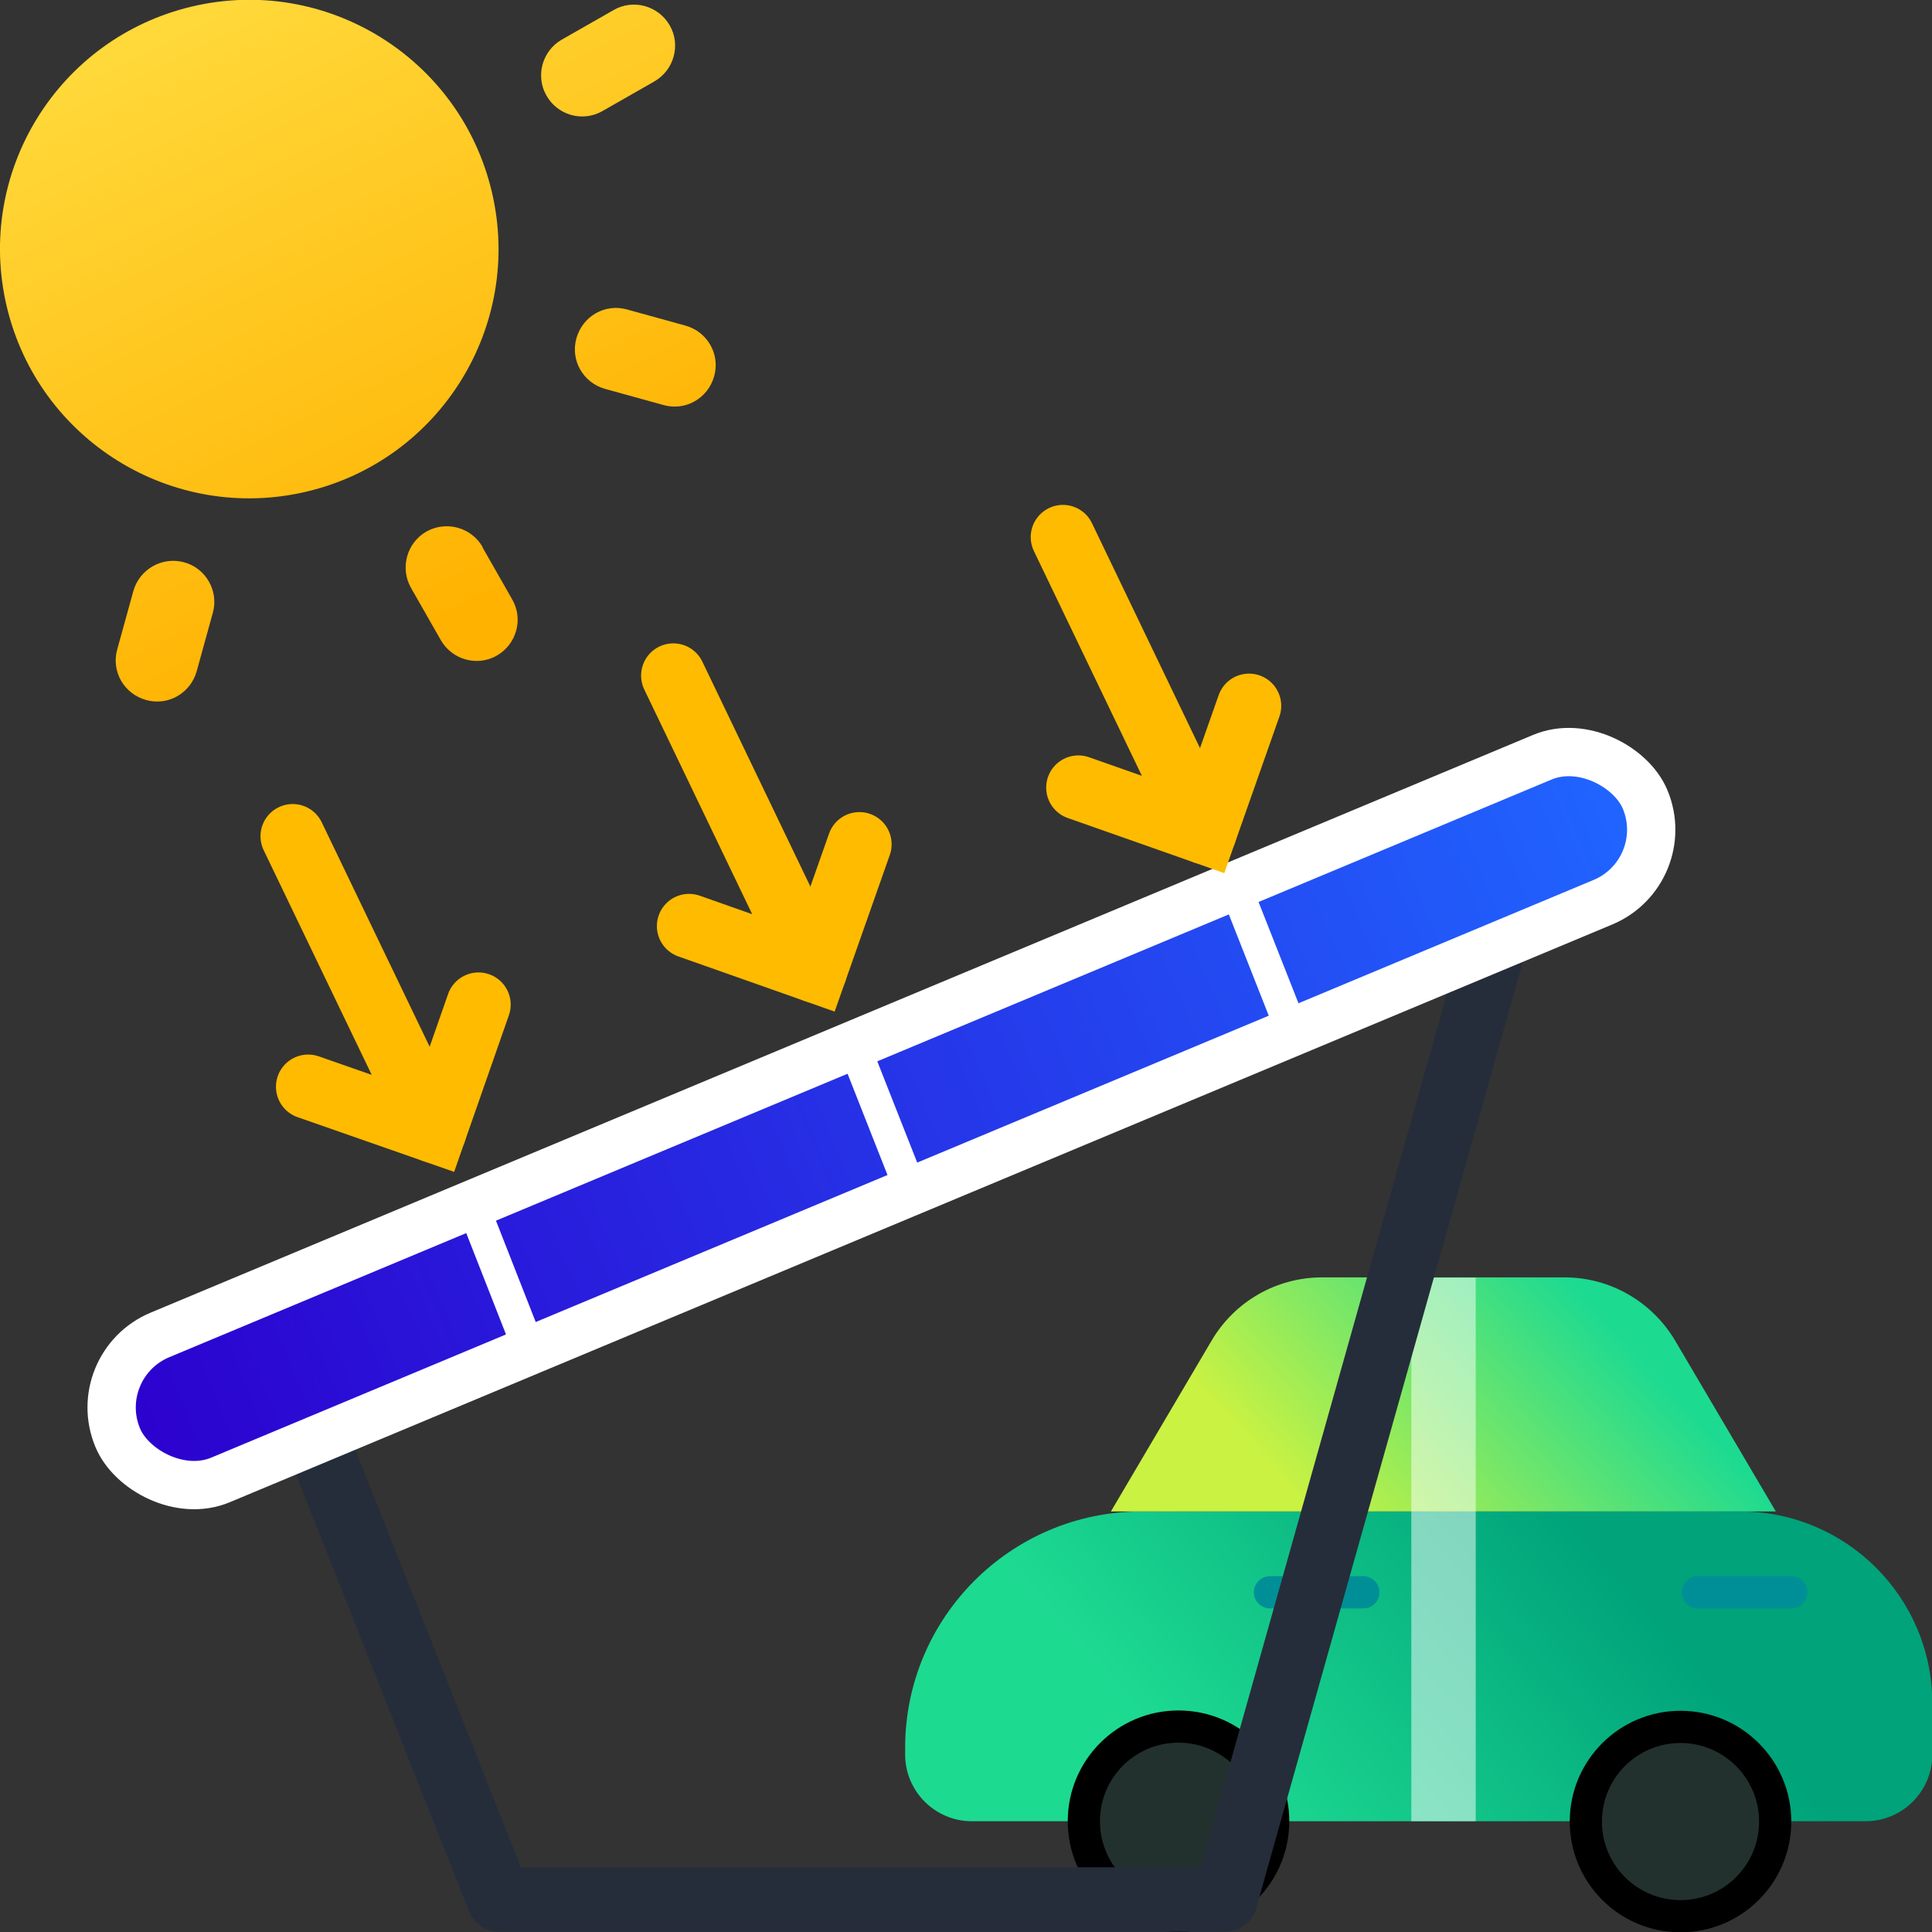 <?xml version="1.0" encoding="UTF-8"?>
<svg xmlns="http://www.w3.org/2000/svg" xmlns:xlink="http://www.w3.org/1999/xlink" viewBox="0 0 60 60">
  <rect x="0" y="0" width="60" height="60" fill="#333333" stroke="none"/>
  <defs>
    <style>
      .cls-1 {
        fill: url(#linear-gradient);
      }

      .cls-1, .cls-2, .cls-3, .cls-4, .cls-5, .cls-6, .cls-7, .cls-8, .cls-9 {
        stroke-width: 0px;
      }

      .cls-2 {
        fill: #000;
      }

      .cls-10 {
        fill: url(#linear-gradient-8);
        stroke-width: 1.5px;
      }

      .cls-10, .cls-11, .cls-12 {
        stroke: #fff;
      }

      .cls-10, .cls-12, .cls-13, .cls-14, .cls-15 {
        stroke-linejoin: round;
      }

      .cls-10, .cls-12, .cls-13, .cls-14, .cls-15, .cls-16 {
        stroke-linecap: round;
      }

      .cls-3 {
        fill: url(#linear-gradient-6);
      }

      .cls-11 {
        opacity: .5;
      }

      .cls-11, .cls-12, .cls-13, .cls-14, .cls-15, .cls-16 {
        fill: none;
      }

      .cls-11, .cls-13, .cls-15, .cls-16 {
        stroke-width: 2px;
      }

      .cls-11, .cls-16 {
        stroke-miterlimit: 10;
      }

      .cls-4 {
        fill: url(#linear-gradient-5);
      }

      .cls-5 {
        fill: url(#linear-gradient-2);
      }

      .cls-13, .cls-16 {
        stroke: #fb0;
      }

      .cls-6 {
        fill: url(#linear-gradient-7);
      }

      .cls-7 {
        fill: #22312d;
      }

      .cls-8 {
        fill: url(#linear-gradient-3);
      }

      .cls-14 {
        stroke: #008f96;
      }

      .cls-15 {
        stroke: #252d3a;
      }

      .cls-9 {
        fill: url(#linear-gradient-4);
      }
    </style>
    <linearGradient id="linear-gradient" x1="39.05" y1="57.55" x2="49.8" y2="48.17" gradientTransform="translate(88.11 103.5) rotate(180)" gradientUnits="userSpaceOnUse">
      <stop offset="0" stop-color="#1dda91"/>
      <stop offset="1" stop-color="#00a37a"/>
    </linearGradient>
    <linearGradient id="linear-gradient-2" x1="49.86" y1="40.98" x2="41.97" y2="48.26" gradientUnits="userSpaceOnUse">
      <stop offset="0" stop-color="#1dda91"/>
      <stop offset="1" stop-color="#caf242"/>
    </linearGradient>
    <linearGradient id="linear-gradient-3" x1="5.72" y1=".83" x2="14.68" y2="19.12" gradientUnits="userSpaceOnUse">
      <stop offset="0" stop-color="#ffd839"/>
      <stop offset="1" stop-color="#ffb200"/>
    </linearGradient>
    <linearGradient id="linear-gradient-4" x1="15.93" y1="-4.16" x2="24.88" y2="14.12" xlink:href="#linear-gradient-3"/>
    <linearGradient id="linear-gradient-5" x1="13.22" y1="-2.83" x2="22.17" y2="15.45" xlink:href="#linear-gradient-3"/>
    <linearGradient id="linear-gradient-6" x1="4.62" y1="1.37" x2="13.57" y2="19.66" gradientTransform="translate(1.98 -1.57) rotate(13.28)" xlink:href="#linear-gradient-3"/>
    <linearGradient id="linear-gradient-7" x1="-2.17" y1="4.7" x2="6.78" y2="22.98" xlink:href="#linear-gradient-3"/>
    <linearGradient id="linear-gradient-8" x1="-.87" y1="28.71" x2="57.92" y2="28.71" gradientTransform="translate(2.43 6.04) scale(.87 1)" gradientUnits="userSpaceOnUse">
      <stop offset="0" stop-color="#2c00ce"/>
      <stop offset="1" stop-color="#2065ff"/>
    </linearGradient>
  </defs>
  <g id="Layer_3" data-name="Layer 3">
    <g>
      <path class="cls-1" d="M30.17,46.94h27.76c1.14,0,2.07.93,2.07,2.07v.21c0,4.05-3.29,7.34-7.34,7.34h-18.6c-3.29,0-5.96-2.67-5.96-5.96v-1.59c0-1.14.93-2.07,2.07-2.07Z" transform="translate(88.11 103.5) rotate(-180)"/>
      <path class="cls-5" d="M34.51,46.94h20.64s-3.13-5.31-3.13-5.31c-.72-1.21-2.02-1.96-3.43-1.96h-7.53c-1.41,0-2.71.74-3.43,1.96l-3.13,5.31Z"/>
      <g>
        <path class="cls-7" d="M52.19,59.5c-1.62,0-2.94-1.32-2.94-2.94s1.32-2.94,2.94-2.94,2.94,1.32,2.94,2.94-1.32,2.94-2.94,2.94Z"/>
        <path class="cls-2" d="M52.19,54.13c1.34,0,2.44,1.09,2.44,2.44s-1.09,2.44-2.44,2.44-2.44-1.09-2.44-2.44,1.09-2.44,2.44-2.44M52.19,53.13c-1.9,0-3.44,1.54-3.44,3.44s1.54,3.44,3.44,3.44,3.44-1.54,3.44-3.44-1.54-3.44-3.44-3.44h0Z"/>
      </g>
      <g>
        <circle class="cls-7" cx="36.6" cy="56.56" r="2.94"/>
        <path class="cls-2" d="M36.6,54.12c1.34,0,2.44,1.09,2.44,2.44s-1.09,2.44-2.44,2.44-2.44-1.09-2.44-2.44,1.09-2.44,2.44-2.44M36.6,53.12c-1.9,0-3.44,1.54-3.44,3.44s1.54,3.44,3.44,3.44,3.44-1.54,3.44-3.44-1.54-3.44-3.44-3.44h0Z"/>
      </g>
      <line class="cls-11" x1="44.83" y1="39.68" x2="44.83" y2="56.56"/>
      <line class="cls-14" x1="55.63" y1="49.45" x2="52.73" y2="49.45"/>
      <line class="cls-14" x1="42.34" y1="49.45" x2="39.44" y2="49.45"/>
    </g>
  </g>
  <g id="Layer_1" data-name="Layer 1">
    <g>
      <path class="cls-8" d="M14.99,16.99s0,0,0,0c-.35-.61-1.13-.83-1.75-.48-.61.35-.82,1.13-.48,1.74l.93,1.63c.35.61,1.13.83,1.74.48.61-.35.83-1.13.48-1.74l-.93-1.63Z"/>
      <path class="cls-9" d="M18.69,3.46l1.63-.93c.61-.35.83-1.13.48-1.74-.35-.61-1.13-.83-1.74-.48l-1.63.93h0c-.59.35-.8,1.11-.47,1.71.34.62,1.11.85,1.73.51Z"/>
      <path class="cls-4" d="M21.28,10.11l-1.81-.5c-.68-.19-1.38.21-1.57.9-.19.68.21,1.38.9,1.57l1.81.5c.68.19,1.38-.21,1.57-.9.19-.68-.21-1.38-.9-1.57Z"/>
      <circle class="cls-3" cx="7.74" cy="7.74" r="7.74" transform="translate(-1.57 1.98) rotate(-13.28)"/>
      <path class="cls-6" d="M5.71,17.46c-.68-.18-1.38.22-1.57.9l-.5,1.81c-.19.68.21,1.38.9,1.57.68.19,1.38-.21,1.57-.9l.5-1.81s0,0,0,0c.19-.68-.22-1.39-.9-1.57Z"/>
    </g>
    <polygon class="cls-15" points="46.55 28.82 9.69 44.34 15.5 58.99 38.05 58.99 46.55 28.82"/>
    <rect class="cls-10" x="1.67" y="32.3" width="51.41" height="4.88" rx="2.44" ry="2.44" transform="translate(-11.28 13.24) rotate(-22.68)"/>
    <line class="cls-12" x1="26.51" y1="32.46" x2="28.3" y2="37"/>
    <line class="cls-12" x1="38.35" y1="27.51" x2="40.14" y2="32.05"/>
    <line class="cls-12" x1="14.67" y1="37.41" x2="16.45" y2="41.95"/>
    <polyline class="cls-16" points="14.86 31.2 13.49 35.12 9.57 33.75"/>
    <line class="cls-13" x1="13.49" y1="35.12" x2="9.09" y2="25.97"/>
    <polyline class="cls-16" points="26.69 26.22 25.31 30.14 21.4 28.76"/>
    <line class="cls-13" x1="25.31" y1="30.14" x2="20.91" y2="20.98"/>
    <polyline class="cls-16" points="38.79 21.92 37.41 25.84 33.49 24.46"/>
    <line class="cls-13" x1="37.41" y1="25.84" x2="33.01" y2="16.68"/>
  </g>
</svg>